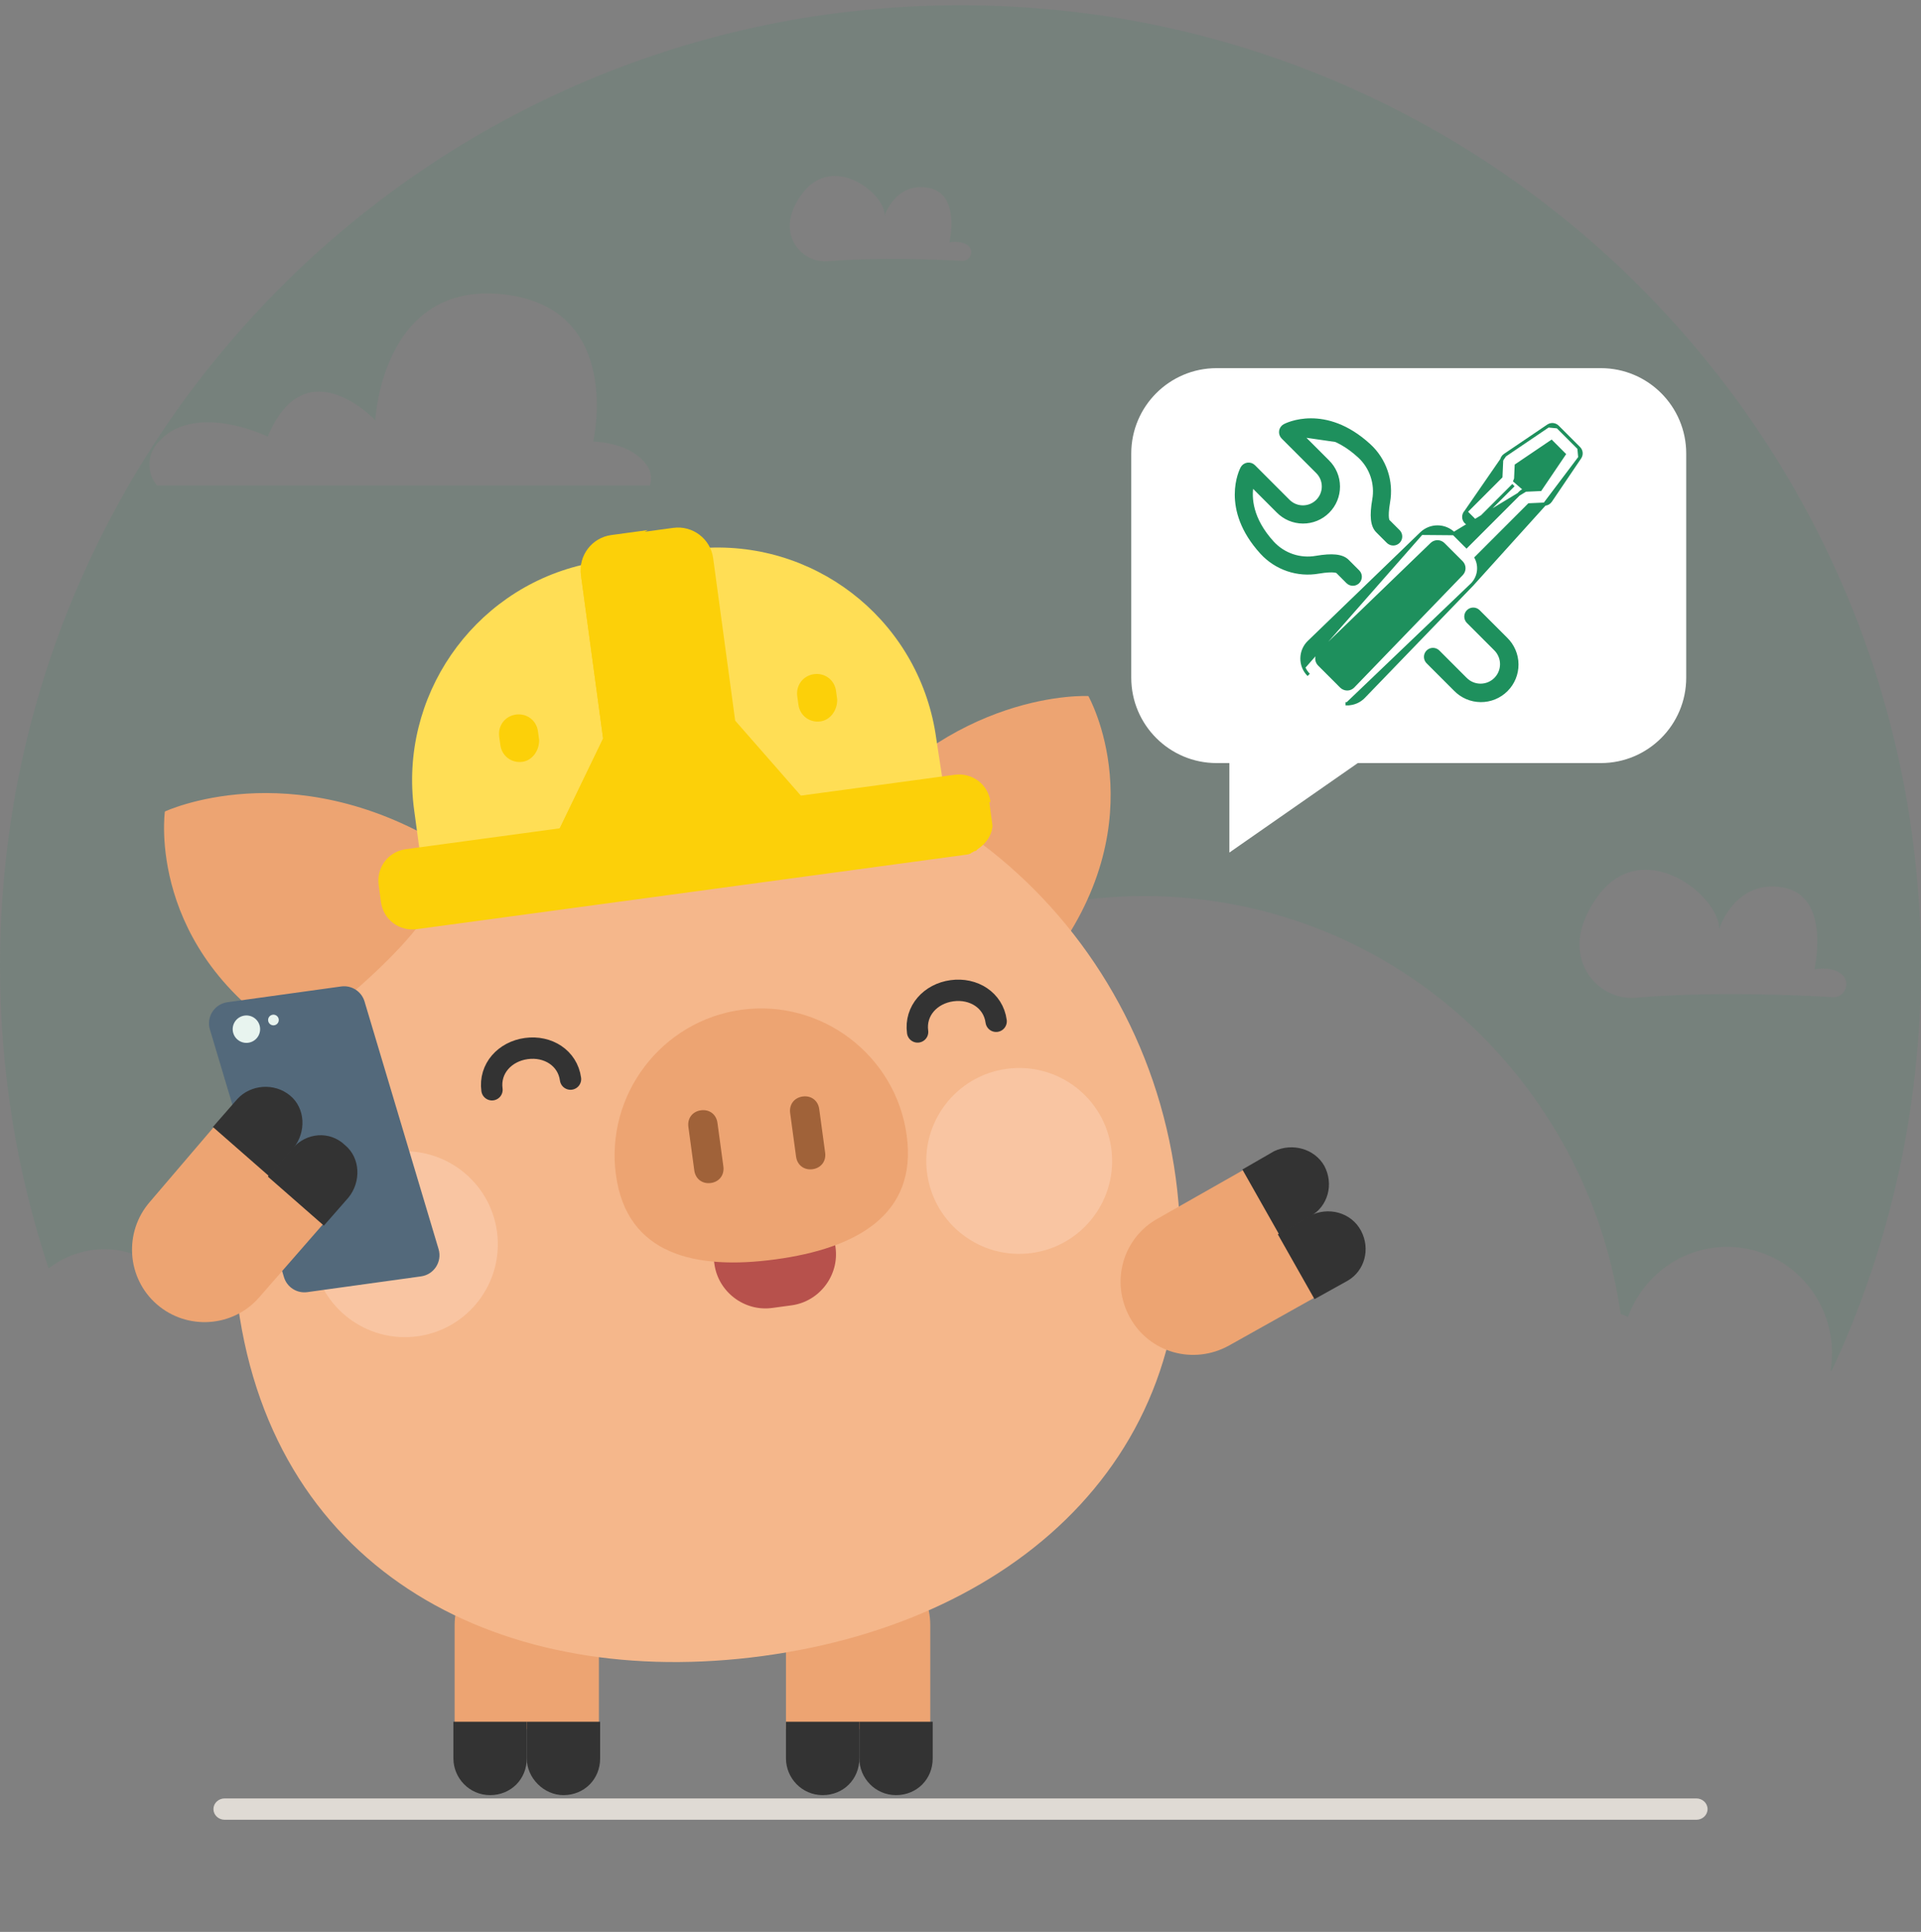<svg width="180" height="181" viewBox="0 0 180 181" fill="none" xmlns="http://www.w3.org/2000/svg">
<rect x="0" y="0" width="180" height="181" fill="#808080" stroke="none"/>
<g clip-path="url(#clip0_159_15203)">
<path opacity="0.1" fill-rule="evenodd" clip-rule="evenodd" d="M180 90.492C180 104.036 177.008 116.881 171.65 128.402L171.591 128.413L171.559 128.419L171.53 128.425L171.574 128.084C172.283 122.602 168.483 117.598 163.08 116.899C158.424 116.296 154.108 119.093 152.546 123.384C152.325 123.279 152.094 123.185 151.856 123.104C149.018 103.252 133.529 86.982 112.983 84.323C94.493 81.931 77.166 91.262 68.193 106.623C65.58 103.779 62.021 101.815 57.933 101.286C50.314 100.3 43.21 104.611 40.124 111.418C38.401 109.687 36.139 108.501 33.563 108.168C28.098 107.461 23.02 110.831 21.171 115.983C20.52 115.668 19.792 115.435 19.045 115.338C16.697 115.034 14.475 115.996 12.985 117.678C12.306 117.405 11.597 117.197 10.851 117.101C8.533 116.812 6.306 117.493 4.556 118.84C1.6 109.927 0 100.396 0 90.492C0 40.786 40.294 0.492 90 0.492C139.706 0.492 180 40.786 180 90.492ZM35.168 39.383C35.168 39.383 28.644 32.413 25.087 40.905C25.087 40.905 18.065 37.465 14.692 41.593C13.682 42.829 13.853 44.486 14.72 45.492H60.898C61.092 44.86 61.024 44.138 60.569 43.535C59.749 42.446 58.258 41.522 55.585 41.363C55.585 41.363 58.475 28.897 47.273 27.588C35.763 26.244 35.168 39.383 35.168 39.383ZM82.894 20.185C82.894 20.185 83.906 17.051 86.98 17.599C90.054 18.148 88.967 22.706 88.967 22.706C88.967 22.706 89.959 22.496 90.647 22.967C91.323 23.429 90.959 24.492 90.141 24.445C87.813 24.312 82.357 24.078 77.614 24.48C75.651 24.646 73.957 23.074 74.001 21.101C74.019 20.293 74.308 19.353 75.056 18.288C77.937 14.188 82.942 18.104 82.894 20.185ZM167.089 83.153C162.568 82.331 161.08 87.032 161.08 87.032C161.151 83.909 153.789 78.036 149.553 84.187C148.453 85.783 148.028 87.194 148.001 88.405C147.937 91.366 150.428 93.722 153.314 93.474C160.29 92.871 168.314 93.222 171.737 93.422C172.939 93.493 173.475 91.897 172.48 91.204C171.47 90.498 170.011 90.814 170.011 90.814C170.011 90.814 171.609 83.976 167.089 83.153Z" fill="#1E905D"/>
<path fill-rule="evenodd" clip-rule="evenodd" d="M160 169.492C160 170.045 159.529 170.492 158.947 170.492H21.053C20.471 170.492 20 170.045 20 169.492C20 168.939 20.471 168.492 21.053 168.492H158.947C159.529 168.492 160 168.939 160 169.492Z" fill="#DFDAD4"/>
<path d="M42.599 161.998H56.118V152.26C56.118 148.479 53.025 145.5 49.359 145.5C45.578 145.5 42.599 148.594 42.599 152.26V161.998Z" fill="#EDA472"/>
<path d="M52.796 168.185C54.744 168.185 56.233 166.695 56.233 164.748V161.311H49.359V164.748C49.359 166.581 50.963 168.185 52.796 168.185Z" fill="#333333"/>
<path d="M45.922 168.185C47.87 168.185 49.359 166.695 49.359 164.748V161.311H42.485V164.748C42.485 166.581 43.974 168.185 45.922 168.185Z" fill="#333333"/>
<path d="M73.647 161.998H87.166V152.26C87.166 148.479 84.073 145.5 80.406 145.5C76.626 145.5 73.647 148.594 73.647 152.26V161.998Z" fill="#EDA472"/>
<path d="M83.958 168.185C85.906 168.185 87.395 166.695 87.395 164.748V161.311H80.521V164.748C80.521 166.581 82.011 168.185 83.958 168.185Z" fill="#333333"/>
<path d="M77.084 168.185C79.032 168.185 80.521 166.695 80.521 164.748V161.311H73.647V164.748C73.647 166.581 75.136 168.185 77.084 168.185Z" fill="#333333"/>
<path d="M78.96 77.963C79.409 83.258 87.845 86.463 98.643 89.741C108.442 76.586 101.979 65.212 101.979 65.212C101.979 65.212 89.046 64.51 78.96 77.963Z" fill="#EDA472"/>
<path d="M30.34 108.953C32.428 108.953 34.121 107.26 34.121 105.172C34.121 103.084 32.428 101.392 30.34 101.392C28.252 101.392 26.559 103.084 26.559 105.172C26.559 107.26 28.252 108.953 30.34 108.953Z" fill="#DFDAD4"/>
<path d="M110.169 110.363C113.585 135.567 95.791 151.853 71.496 155.147C47.2 158.44 25.713 147.479 22.296 122.275C18.88 97.071 35.735 73.86 60.031 70.566C84.326 67.273 106.753 85.16 110.169 110.363Z" fill="#F5B78B"/>
<path d="M39.11 125.198C43.875 124.552 47.214 120.166 46.568 115.4C45.922 110.635 41.536 107.296 36.77 107.942C32.005 108.588 28.666 112.974 29.312 117.74C29.958 122.505 34.344 125.844 39.11 125.198Z" fill="#F9C5A2"/>
<path d="M96.67 117.396C101.435 116.75 104.775 112.364 104.129 107.598C103.483 102.833 99.096 99.493 94.331 100.139C89.566 100.785 86.226 105.172 86.872 109.937C87.518 114.703 91.905 118.042 96.67 117.396Z" fill="#F9C5A2"/>
<path d="M41.546 79.2C43.162 84.299 36.475 90.408 27.61 97.506C13.623 88.997 15.449 76.031 15.449 76.031C15.449 76.031 27.187 70.509 41.546 79.2Z" fill="#EDA472"/>
<path d="M74.17 122.296L72.353 122.542C69.742 122.896 67.292 121.031 66.939 118.42L66.492 115.127L77.845 113.589L78.291 116.881C78.645 119.492 76.781 121.942 74.17 122.296Z" fill="#B7514C"/>
<path d="M57.713 110.074C56.698 102.581 61.997 95.62 69.49 94.604C76.983 93.588 83.945 98.888 84.961 106.381C85.976 113.874 80.154 116.976 72.661 117.991C65.168 119.007 58.729 117.567 57.713 110.074Z" fill="#EDA472"/>
<path d="M66.603 110.835C65.809 110.942 65.164 110.452 65.056 109.657L64.502 105.57C64.395 104.775 64.885 104.131 65.68 104.023C66.475 103.915 67.119 104.406 67.227 105.201L67.781 109.288C67.889 110.082 67.398 110.727 66.603 110.835Z" fill="#A06239"/>
<path d="M76.139 109.542C75.345 109.65 74.7 109.159 74.592 108.365L74.038 104.277C73.931 103.483 74.421 102.838 75.216 102.73C76.011 102.623 76.655 103.113 76.763 103.908L77.317 107.995C77.425 108.79 76.934 109.434 76.139 109.542Z" fill="#A06239"/>
<path d="M85.981 96.683C85.712 94.7 87.188 93.094 89.203 92.82C91.218 92.546 93.07 93.7 93.339 95.684" stroke="#333333" stroke-width="2" stroke-miterlimit="10" stroke-linecap="round"/>
<path d="M46.099 102.101C45.829 100.117 47.306 98.511 49.321 98.237C51.335 97.963 53.187 99.117 53.457 101.101" stroke="#333333" stroke-width="2" stroke-miterlimit="10" stroke-linecap="round"/>
<path d="M19.668 96.451C19.317 95.276 20.096 94.065 21.31 93.897L31.968 92.421C32.946 92.286 33.876 92.884 34.158 93.83L41.095 117.029C41.446 118.204 40.667 119.415 39.453 119.583L28.795 121.059C27.817 121.194 26.887 120.596 26.605 119.65L19.668 96.451Z" fill="#53697B"/>
<circle cx="23.089" cy="96.422" r="1.285" transform="rotate(-16.646 23.089 96.422)" fill="#E8F4EF"/>
<circle cx="25.622" cy="95.564" r="0.5" transform="rotate(-16.646 25.622 95.564)" fill="#E8F4EF"/>
<path d="M20.469 105.081L30.77 114.119L24.291 121.543C21.835 124.372 17.526 124.658 14.697 122.202C11.869 119.746 11.583 115.436 14.039 112.608L20.469 105.081Z" fill="#EDA472"/>
<path d="M32.32 107.279C33.786 108.482 33.85 110.738 32.647 112.204L30.348 114.83L25.096 110.232L27.395 107.606C28.702 106.091 30.908 105.923 32.32 107.279Z" fill="#333333"/>
<path d="M27.171 102.632C28.637 103.835 28.702 106.091 27.498 107.557L25.2 110.183L19.948 105.585L22.246 102.959C23.499 101.596 25.706 101.428 27.171 102.632Z" fill="#333333"/>
<path d="M116.984 109.341L123.744 121.256L115.151 126.068C111.829 127.901 107.704 126.755 105.871 123.433C104.038 120.11 105.184 115.986 108.506 114.153L116.984 109.341Z" fill="#EDA472"/>
<path d="M127.525 115.299C128.441 117.018 127.868 119.08 126.264 119.996L123.171 121.715L119.734 115.643L122.713 113.924C124.431 113.008 126.608 113.581 127.525 115.299Z" fill="#333333"/>
<path d="M124.088 109.226C125.004 110.945 124.431 113.007 122.827 113.924L119.849 115.642L116.412 109.57L119.39 107.852C121.109 107.05 123.171 107.622 124.088 109.226Z" fill="#333333"/>
<path d="M87.735 69.239C86.288 58.567 77.043 50.918 66.459 51.312L54.538 52.928C44.232 55.365 37.372 65.313 38.803 75.871L39.711 82.57L88.756 75.922L87.735 69.239Z" fill="#FFDE55"/>
<path d="M75.042 74.543L68.887 67.516L66.825 52.303C66.579 50.486 64.903 49.21 63.086 49.456L57.296 50.241C55.48 50.488 54.204 52.163 54.45 53.98L56.512 69.193L52.45 77.606L49.948 83.032L78.898 79.108L75.042 74.543Z" fill="#FCD009"/>
<path d="M54.557 82.06L57.058 76.634L60.495 69.578C60.955 68.706 61.059 67.767 60.936 66.859L59.059 53.008C58.874 51.646 59.499 50.289 60.687 49.666L57.281 50.128C55.464 50.374 54.188 52.05 54.435 53.866L56.512 69.193L52.45 77.605L49.948 83.032L78.898 79.107L78.739 78.782L54.557 82.06Z" fill="#FCD009"/>
<path d="M92.813 75.14C92.582 73.437 91.05 72.373 89.461 72.588L38.032 79.56C36.329 79.791 35.264 81.322 35.48 82.912L35.695 84.501C35.926 86.204 37.458 87.268 39.047 87.053L90.477 80.082C90.704 80.051 90.931 80.02 91.029 79.891C91.142 79.876 91.241 79.747 91.354 79.731C91.468 79.716 91.468 79.716 91.566 79.587C92.201 79.154 92.707 78.623 92.94 77.782C92.924 77.669 93.022 77.54 92.992 77.313L92.976 77.199C92.961 77.086 92.946 76.972 92.93 76.859C92.915 76.745 92.899 76.631 92.899 76.631L92.699 75.156L92.813 75.14Z" fill="#FCD009"/>
<path d="M48.947 71.375C47.925 71.513 47.022 70.826 46.884 69.805L46.776 69.01C46.638 67.988 47.325 67.086 48.346 66.947C49.368 66.809 50.27 67.496 50.409 68.517L50.517 69.312C50.542 70.349 49.855 71.252 48.947 71.375Z" fill="#FCD009"/>
<path d="M76.875 67.589C75.853 67.728 74.951 67.041 74.812 66.019L74.704 65.224C74.566 64.202 75.253 63.3 76.275 63.161C77.296 63.023 78.199 63.71 78.338 64.732L78.445 65.526C78.47 66.564 77.783 67.466 76.875 67.589Z" fill="#FCD009"/>
<path fill-rule="evenodd" clip-rule="evenodd" d="M114 34.492C109.582 34.492 106 38.073 106 42.492V63.492C106 67.91 109.582 71.492 114 71.492H115.192V79.876L127.226 71.492H150C154.418 71.492 158 67.91 158 63.492V42.492C158 38.073 154.418 34.492 150 34.492H114Z" fill="white"/>
<path d="M126.248 65.937L126.247 65.937L126.229 65.937H126.229V65.787L126.248 65.937ZM126.248 65.937C126.535 65.935 126.82 65.876 127.084 65.763C127.348 65.649 127.587 65.484 127.786 65.276C127.786 65.276 127.786 65.276 127.786 65.276L137.958 54.74L137.958 54.739M126.248 65.937L137.958 54.739M137.958 54.739C138.282 54.399 138.487 53.962 138.542 53.496C138.592 53.068 138.514 52.636 138.318 52.254L143.274 47.298L144.738 47.233L144.738 47.233M137.958 54.739L144.738 47.233M144.738 47.233C144.847 47.228 144.952 47.198 145.047 47.145C145.142 47.092 145.222 47.017 145.283 46.927L148.031 42.866L148.031 42.866M144.738 47.233L148.031 42.866M148.031 42.866C148.121 42.732 148.162 42.571 148.147 42.411C148.132 42.25 148.061 42.1 147.947 41.985L147.947 41.985M148.031 42.866L147.947 41.985M147.947 41.985L145.947 39.986L145.947 39.986M147.947 41.985L145.947 39.986M145.947 39.986C145.833 39.871 145.683 39.801 145.522 39.785C145.361 39.77 145.2 39.811 145.066 39.901L145.066 39.901M145.947 39.986L145.066 39.901M145.066 39.901L141.006 42.651L141.006 42.651M145.066 39.901L141.006 42.651M141.006 42.651C140.916 42.711 140.842 42.792 140.789 42.887C140.736 42.981 140.706 43.087 140.701 43.195C140.701 43.195 140.701 43.195 140.701 43.195L140.635 44.659L137.351 47.945L137.351 47.945M141.006 42.651L137.351 47.945M137.351 47.945L137.349 47.947M137.351 47.945L137.349 47.947M137.349 47.947C137.223 48.078 137.153 48.253 137.154 48.436C137.156 48.618 137.229 48.792 137.358 48.921C137.487 49.05 137.661 49.123 137.843 49.125C138.026 49.126 138.201 49.056 138.333 48.93L138.334 48.928M137.349 47.947L138.334 48.928M138.334 48.928L141.811 45.452L141.811 45.452L138.334 48.928ZM142.943 45.921L142.943 45.921L144.328 45.859L146.558 42.562L145.372 41.376L142.076 43.607L142.013 44.991L142.013 44.991L141.864 44.984L142.943 45.921ZM142.943 45.921C142.77 45.929 142.605 46.001 142.483 46.124C142.483 46.124 142.483 46.124 142.483 46.124L137.415 51.191L136.224 49.999L136.223 49.998M142.943 45.921L136.223 49.998M136.223 49.998C135.821 49.6 135.279 49.375 134.713 49.37C134.147 49.365 133.601 49.581 133.192 49.972L133.191 49.972M136.223 49.998L133.191 49.972M133.191 49.972L122.655 60.145C122.655 60.145 122.655 60.145 122.655 60.145C122.447 60.344 122.282 60.583 122.168 60.847C122.055 61.111 121.996 61.395 121.994 61.683C121.991 61.97 122.045 62.255 122.154 62.521M133.191 49.972L122.154 62.521M122.154 62.521C122.263 62.787 122.424 63.029 122.627 63.231M123.799 60.974L134.157 50.973C134.157 50.973 134.157 50.973 134.157 50.973C134.303 50.833 134.499 50.756 134.701 50.758C134.903 50.76 135.097 50.84 135.241 50.983C135.241 50.983 135.241 50.983 135.241 50.983L136.949 52.691C136.949 52.691 136.949 52.691 136.949 52.691C137.091 52.835 137.172 53.029 137.173 53.231C137.175 53.433 137.098 53.628 136.958 53.775C136.958 53.775 136.958 53.775 136.958 53.775L126.786 64.311L126.785 64.311C126.714 64.385 126.629 64.444 126.535 64.484C126.442 64.524 126.341 64.546 126.239 64.546C126.032 64.544 125.833 64.463 125.683 64.319C125.683 64.319 125.683 64.319 125.682 64.318L123.612 62.248C123.539 62.175 123.482 62.089 123.443 61.994C123.404 61.899 123.385 61.797 123.386 61.695C123.387 61.592 123.408 61.491 123.448 61.397C123.489 61.302 123.548 61.217 123.622 61.146L123.8 60.974L123.799 60.974Z" fill="#1E905D" stroke="#1E905D" stroke-width="0.3" stroke-miterlimit="2.672"/>
<path d="M126.113 62.012C126.227 62.089 126.361 62.13 126.499 62.13H126.499C126.59 62.13 126.681 62.111 126.765 62.077C126.849 62.042 126.926 61.99 126.99 61.926L135.358 53.557C135.426 53.495 135.481 53.419 135.52 53.334C135.559 53.249 135.58 53.156 135.582 53.062C135.584 52.968 135.567 52.874 135.532 52.787C135.497 52.7 135.445 52.621 135.378 52.554C135.312 52.488 135.232 52.435 135.145 52.401C135.058 52.366 134.964 52.349 134.87 52.351C134.776 52.353 134.683 52.375 134.598 52.414C134.513 52.453 134.438 52.508 134.375 52.576L126.008 60.943C126.008 60.943 126.008 60.943 126.008 60.943C125.911 61.04 125.844 61.164 125.818 61.298C125.791 61.433 125.804 61.573 125.857 61.7C125.91 61.827 125.999 61.936 126.113 62.012L126.196 61.888L126.113 62.012Z" fill="#1E905D" stroke="#1E905D" stroke-width="0.3" stroke-miterlimit="2.672"/>
<path d="M134.755 61.044L134.755 61.044L134.753 61.042C134.622 60.916 134.446 60.846 134.264 60.847C134.081 60.849 133.907 60.922 133.778 61.051C133.649 61.18 133.576 61.354 133.574 61.537C133.573 61.719 133.643 61.895 133.77 62.026L133.77 62.026L133.771 62.028L136.347 64.603C136.658 64.925 137.029 65.181 137.439 65.358C137.85 65.534 138.292 65.627 138.739 65.631C139.186 65.635 139.629 65.55 140.043 65.381C140.457 65.212 140.833 64.962 141.149 64.646C141.466 64.33 141.716 63.954 141.885 63.54C142.054 63.126 142.14 62.683 142.136 62.236C142.132 61.788 142.039 61.346 141.862 60.936C141.686 60.525 141.43 60.154 141.109 59.844L138.533 57.268L138.533 57.268L138.531 57.266C138.4 57.139 138.224 57.069 138.042 57.071C137.859 57.072 137.685 57.145 137.556 57.274C137.427 57.403 137.354 57.578 137.352 57.76C137.351 57.942 137.421 58.118 137.548 58.249L137.548 58.249L137.549 58.251L140.126 60.828C140.31 61.011 140.455 61.229 140.555 61.469C140.654 61.709 140.705 61.966 140.705 62.225C140.705 62.485 140.654 62.742 140.555 62.981C140.455 63.221 140.31 63.439 140.126 63.623C139.943 63.806 139.725 63.952 139.485 64.051C139.245 64.15 138.988 64.201 138.729 64.201C138.469 64.201 138.212 64.15 137.973 64.051C137.733 63.951 137.515 63.806 137.332 63.622C137.332 63.622 137.331 63.622 137.331 63.622L134.755 61.044Z" fill="#1E905D" stroke="#1E905D" stroke-width="0.3" stroke-miterlimit="2.672"/>
<path d="M121.992 40.804L124.411 43.223C124.411 43.223 124.411 43.224 124.412 43.224C124.725 43.529 124.975 43.894 125.146 44.297C125.318 44.7 125.408 45.134 125.41 45.572C125.413 46.01 125.329 46.444 125.162 46.85C124.996 47.255 124.751 47.623 124.441 47.933C124.131 48.243 123.763 48.488 123.358 48.654C122.952 48.821 122.518 48.905 122.08 48.902C121.642 48.899 121.208 48.809 120.805 48.638C120.402 48.466 120.037 48.217 119.732 47.903C119.732 47.903 119.731 47.903 119.731 47.903L117.312 45.483C117.117 46.609 117.197 48.602 119.244 50.846C119.754 51.4 120.394 51.816 121.108 52.057C121.821 52.298 122.583 52.355 123.324 52.223L123.325 52.223C124.076 52.096 124.682 52.054 125.161 52.105C125.643 52.155 126.011 52.301 126.27 52.56L127.261 53.552L127.263 53.553L127.263 53.553C127.39 53.685 127.46 53.86 127.458 54.042C127.457 54.225 127.384 54.399 127.255 54.528C127.126 54.657 126.952 54.73 126.769 54.732C126.587 54.733 126.411 54.663 126.28 54.537L126.278 54.535L126.278 54.535L125.297 53.553C125.286 53.548 125.219 53.512 125.034 53.491C124.785 53.463 124.336 53.464 123.558 53.594C122.588 53.766 121.591 53.69 120.658 53.373C119.724 53.057 118.886 52.511 118.22 51.784L118.22 51.784C116.338 49.723 115.85 47.785 115.85 46.336C115.85 44.891 116.334 43.944 116.381 43.856L116.381 43.856C116.432 43.76 116.505 43.677 116.593 43.615C116.682 43.552 116.784 43.511 116.892 43.495C116.999 43.479 117.109 43.488 117.212 43.522C117.315 43.556 117.409 43.614 117.486 43.691L117.486 43.691L120.715 46.921L120.716 46.922L120.716 46.922C120.893 47.103 121.105 47.247 121.339 47.346C121.572 47.444 121.823 47.496 122.076 47.497C122.33 47.498 122.581 47.449 122.816 47.353C123.05 47.256 123.263 47.114 123.442 46.935C123.622 46.756 123.764 46.543 123.86 46.308C123.957 46.074 124.006 45.823 124.004 45.569C124.003 45.316 123.952 45.065 123.853 44.831C123.754 44.598 123.61 44.386 123.429 44.209L123.428 44.208L123.428 44.208L120.198 40.978L120.198 40.978C120.121 40.901 120.064 40.807 120.03 40.704C119.995 40.601 119.986 40.491 120.002 40.383C120.018 40.276 120.059 40.174 120.122 40.085C120.185 39.996 120.268 39.923 120.363 39.872C120.452 39.825 121.399 39.341 122.843 39.342C124.292 39.342 126.229 39.831 128.288 41.714L121.992 40.804ZM121.992 40.804C123.117 40.609 125.109 40.691 127.35 42.741L127.35 42.741C127.905 43.249 128.323 43.888 128.564 44.601C128.805 45.313 128.862 46.075 128.73 46.816L128.729 46.817C128.601 47.568 128.557 48.174 128.607 48.654C128.657 49.136 128.802 49.505 129.062 49.766L129.062 49.766L130.053 50.757C130.183 50.888 130.36 50.961 130.545 50.962C130.73 50.962 130.907 50.889 131.038 50.759C131.168 50.629 131.242 50.452 131.242 50.267C131.243 50.082 131.17 49.905 131.039 49.775L131.039 49.774L130.057 48.793C130.052 48.782 130.016 48.715 129.995 48.53C129.967 48.281 129.968 47.831 130.101 47.053C130.274 46.083 130.199 45.084 129.881 44.151C129.564 43.217 129.016 42.379 128.288 41.714L121.992 40.804ZM125.287 53.544L125.287 53.544C125.287 53.544 125.287 53.544 125.287 53.544Z" fill="#1E905D" stroke="#1E905D" stroke-width="0.3" stroke-miterlimit="2.672"/>
</g>
<defs>
<clipPath id="clip0_159_15203">
<rect width="180" height="180" fill="white" transform="translate(0 0.492)"/>
</clipPath>
</defs>
</svg>
